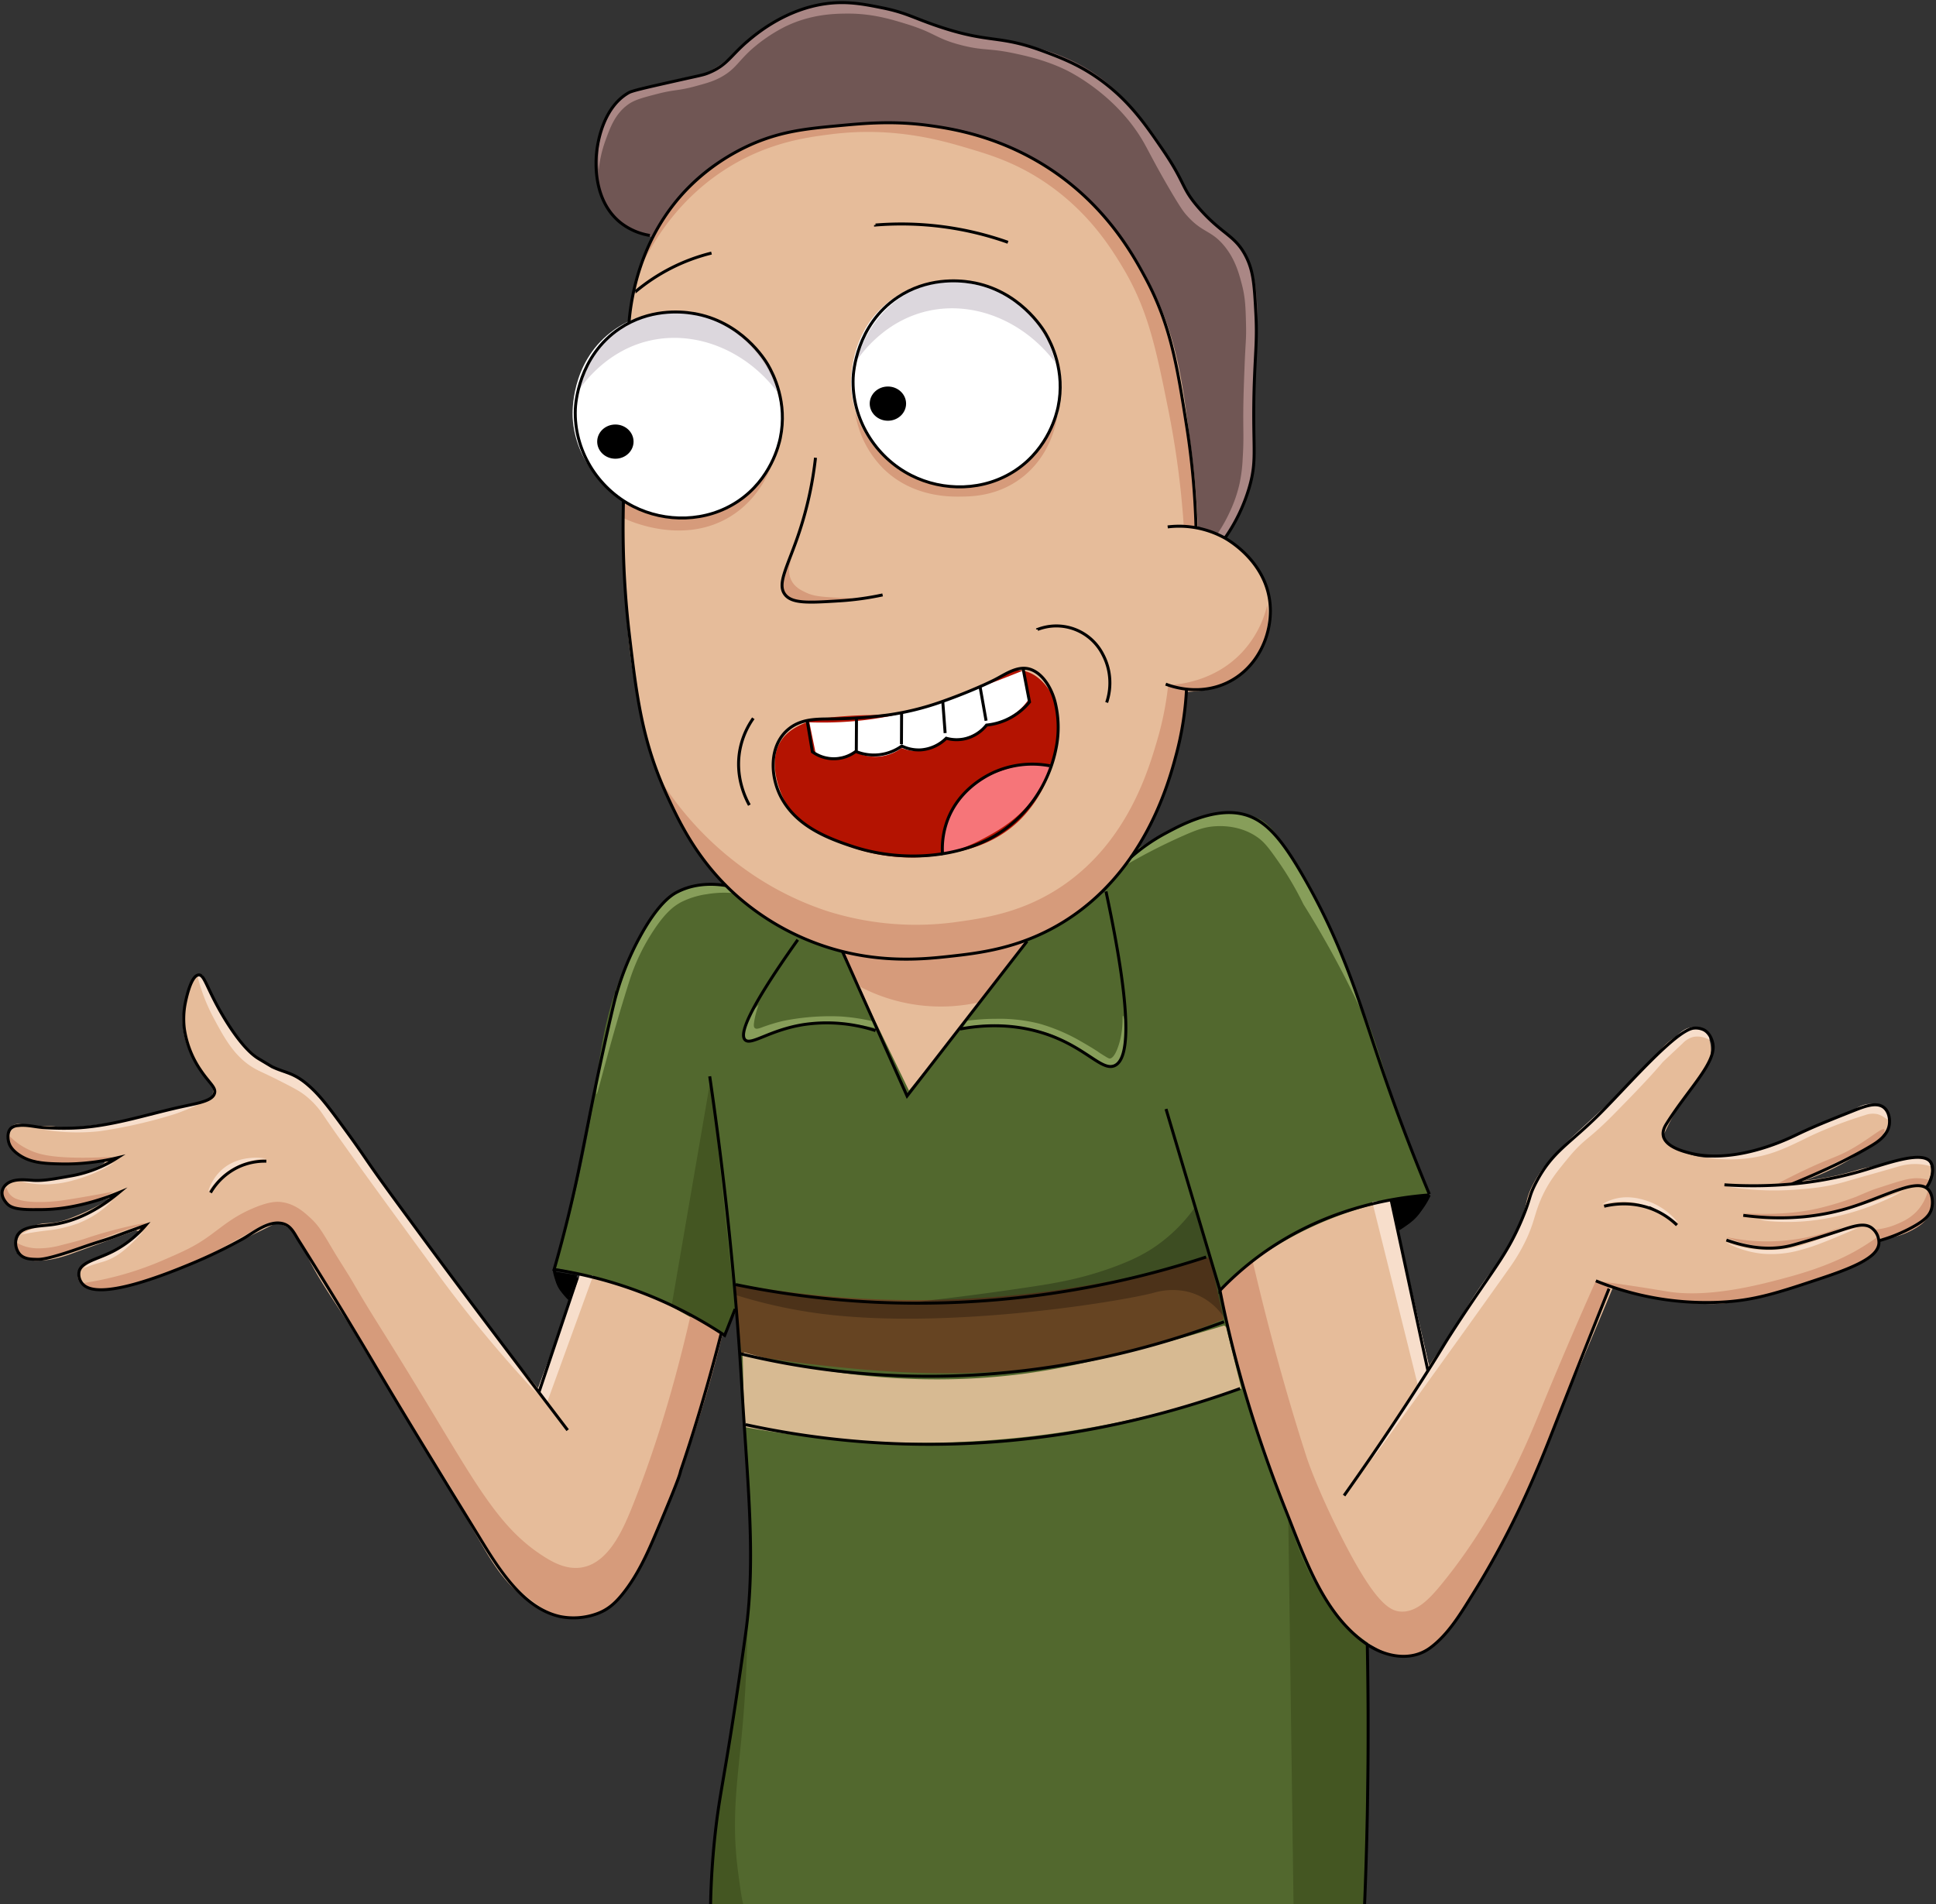 <svg width="976" height="960" fill="none" xmlns="http://www.w3.org/2000/svg"><rect width="100%" height="100%" fill="#333333" stroke="none"/><path d="M329.115 119.57a33.96 33.96 0 01-16.546-7.524c-10.159-8.676-11.429-20.879-11.939-25.782-.41-3.943-1.429-15.343 5.587-26.578a37.182 37.182 0 0113.528-13.069c8.928-4.9 12.617-1.678 27.17-6.19a79.288 79.288 0 0017.524-7.788c8.059-4.889 11.528-9.176 16.181-13.307 1.881-1.67 18.177-15.792 39.415-17.84 11.769-1.136 21.607 1.769 36.822 6.261 8.348 2.465 8.223 3.154 17.331 5.9 15.558 4.693 23.617 5 34.715 7.292 10.941 2.255 26.106 5.381 40.7 14.664 20.255 12.885 31.687 32.718 34.966 38.405 4.945 8.58 6.912 14.59 14.651 24.078 4.39 5.383 10.166 11.307 15.78 17.066 9.229 9.466 10.91 10.438 13.309 14.485 3.316 5.595 4.608 11.337 5.327 21.984 1.128 16.723-.513 25.484-1.3 41.27-1.16 23.35 1.5 22.94-.092 36-1.249 10.256-4.653 25.006-14.716 42.4l-14.621-6.515a340.086 340.086 0 00-2.406-38.871c-2.416-20.214-5.272-44.111-17.2-71.536-5.435-12.5-13.144-29.819-29.693-47.692-6.944-7.5-24.9-26.45-54.8-37.029-17.467-6.18-31.8-6.955-43.579-7.59a190.41 190.41 0 00-54.1 4.953c-15.823 3.758-27.31 6.487-40.01 14.9-18.197 12.077-27.584 28.338-32.004 37.653z" fill="#705654"/><path d="M329.8 118.727a126.745 126.745 0 00-12.589 44.073c-3.121 42.783-3.507 78.971-3.066 106.488.693 43.123 3.426 65.451 8.218 87.121 7.53 34.049 16.8 51.375 19.352 56 7.293 13.224 19.144 34.131 43.593 49.911a117.181 117.181 0 0038.116 15.85l34.406 73.738 60.267-78.15a116.134 116.134 0 0035.455-22.25c13.993-12.845 21.06-25.758 25.68-34.374a164.661 164.661 0 0018.853-68.284 47.01 47.01 0 0012.2-1.855c4.474-1.3 14.123-4.251 21.595-13.524a39.725 39.725 0 008.54-24.073c.26-15.392-8.538-25.693-11.128-28.631a45.906 45.906 0 00-25.422-14.455 435.478 435.478 0 00-3.363-40.393c-4.129-31.687-6.982-53.71-18.419-77.918-5.76-12.192-19.329-40.009-50.225-61.1a144.314 144.314 0 00-70.379-24.422 299.83 299.83 0 00-38.005.84c-7.81.636-12.078.984-17.375 1.904-9.178 1.595-32.143 5.876-52.89 23.69a98.894 98.894 0 00-23.414 29.814z" fill="#E6BC9A"/><path d="M347.374 158.011c-5.859-.909-23.8-2.668-39.59 9.63-20.166 15.7-19.227 40.6-19.107 42.8 1.224 22.27 17.149 38.635 33.17 45.7 4.419 1.95 23.483 9.65 43.717.3 4.27-1.972 19.323-9.659 25.833-27.361 5.524-15.023 1.551-28.165.152-32.558-5.83-18.306-22.309-35.122-44.175-38.511zm140.392-15.625c-5.859-.909-23.8-2.668-39.59 9.629-20.166 15.7-19.227 40.6-19.107 42.8 1.224 22.271 17.149 38.636 33.17 45.7 4.419 1.95 23.483 9.651 43.717.306 4.27-1.972 19.323-9.659 25.833-27.361 5.524-15.024 1.551-28.166.152-32.559-5.83-18.311-22.309-35.124-44.175-38.515z" fill="#fff"/><path d="M445.813 360.163c-6.829.616-8.4.15-19.489.917-13.151.91-16.3 1.937-17.731 2.446-3.844 1.371-10.525 3.752-14.521 9.477-7.855 11.252-.007 27.778.84 29.5 7.357 14.97 22.7 20.486 34.164 24.609a90.599 90.599 0 0046.239 3.822c10.194-1.812 25.424-4.519 38.672-17.349a62.529 62.529 0 0016.891-30.037c2.154-8.283 6.3-24.214-2.369-36.227-1.334-1.849-5.6-7.764-12.611-9.095-5.961-1.131-9.158 1.953-21.629 7.8a164.3 164.3 0 01-27.438 10.318 121.41 121.41 0 01-21.018 3.819z" fill="#B41301"/><path d="M475.315 430.936a38.248 38.248 0 012.293-18.534c6.962-17.53 25.425-23.283 29.807-24.648a53.609 53.609 0 0123.272-1.834 67.588 67.588 0 01-10.662 18.113c-8.6 10.423-18.235 15.6-24.992 19.145a98.237 98.237 0 01-19.718 7.758z" fill="#F67579"/><path d="M408.02 364.2l3.267 15.993a23.258 23.258 0 0011.636 1.6 23.016 23.016 0 008.2-2.637c4.17 2.06 8.87 2.8 13.471 2.121a22.594 22.594 0 009.916-4.128 20.53 20.53 0 0022.183-4.471 26.326 26.326 0 0014.5-2.522 25.384 25.384 0 006.477-4.643 30.25 30.25 0 0021.323-13.527l-2.808-14.044a845.918 845.918 0 01-17.713 6.936c-11.268 4.267-26.67 10.1-38.175 13.356-11.684 3.307-29.14 6.731-52.277 5.966z" fill="#fff"/><path d="M292.823 641.61L272.056 701a2049.373 2049.373 0 01-30.233-38.5c-23.946-31.269-48.489-65.214-57.419-78.235-5.24-7.641-7.629-10.912-12.407-17.455-.395-.541-3-4.1-6.58-8.761-3.217-4.185-4.825-6.277-5.973-7.518a38.857 38.857 0 00-13.073-9.107c-10.936-3.68-17.558-8.984-21.537-13.073-7.3-7.5-18.085-23.63-19.675-29.952a9.43 9.43 0 00-3.266-5.476 7.434 7.434 0 00-2.456-1.169 39.056 39.056 0 00-6.855 16.038c-3.608 20.678 11.786 36.671 13.834 38.732a7.004 7.004 0 01.763 5.291c-1.407 4.183-8.31 5.235-11.693 5.789-19.779 3.24-11.594 4.588-34.067 7.74-17.624 2.471-26.421 3.8-32.942 2.75-5.495-.888-11.208.019-16.664-1.083-1.331-.269-3.481-.758-5.232.4-2.413 1.589-3.079 5.641-2.169 8.541 1.211 3.861 5.311 5.979 9.735 7.509 18.671 6.458 38.179.742 38.622 2.442.134.515-1.49 1.664-8.54 4.356a75.776 75.776 0 01-25.611 4.437c-6.617-.052-12.78-1.055-15.655 2.669a7.734 7.734 0 00-.59 8.043c1.916 3.474 6.87 4.256 12.24 4.472 14.474.583 30.68-3.017 41.8-6.093a110.097 110.097 0 01-17.155 8.908c-4.839 1.985-7.541 3.071-11.563 3.674-3.985.6-4.983.078-8.5 1.026-3.013.813-7.374 2-9.63 5.847-.515.88-2.15 4-.933 7.035a7.917 7.917 0 004.046 3.927c7.241 3.619 19.887-.814 22.911-1.905a7270.473 7270.473 0 0032.847-11.917l1.775.453a83.384 83.384 0 01-21.884 13.84c-3.323 1.4-8.453 3.254-9.2 7.116a7.319 7.319 0 002.306 6.214c3.115 3.046 8.081 2.621 10.994 2.269 25.088-3.032 55.728-18.2 55.728-18.2a36792.92 36792.92 0 0131.068-15.363c1.058.151 2.096.42 3.095.8 6.8 2.6 9.826 9.812 10.691 11.777 7.04 15.988 18.065 29.907 26.912 44.971 5.206 8.864 8.659 14.325 10.224 16.777 5.5 8.615 5.4 7.855 11.94 17.909 8.186 12.6 13.189 21.192 16.012 26.3 2.071 3.751 11.844 21.554 25.336 44.481 5.49 9.33 13.007 21.788 27.111 30.293 8.617 5.2 14.629 5.864 18.632 5.73 8.33-.279 14.343-4.243 17.425-6.331 9.469-6.416 14.186-15.2 16.5-19.945 7.922-16.255 23.514-58.786 41.05-116.365a222.345 222.345 0 00-71.327-31.488l-.001-.01zm322.801 8.396a144.282 144.282 0 0122.98-20.433 148.807 148.807 0 0162.059-25.375l19.719 84.377c3.407-5.05 8.605-12.739 15.01-22.144 7.779-11.421 10.349-15.111 14.851-21.994 13.732-21 15.77-26.35 16.643-28.8 3.061-8.6 2.006-10.3 5.314-17.244a59.62 59.62 0 0115.045-19.183c11.341-10.261 27.12-26.007 47.823-47.122a30.883 30.883 0 0113.092-11.13c3.212-1.387 7.081-3.058 10.251-1.286 4.323 2.415 4.15 9.445 4.127 10.394-.172 7.016-4.639 12.05-7.113 15.031a121.605 121.605 0 00-17.344 28.533 37.944 37.944 0 0014.827 8.713c6.122 1.861 12.7 2.042 24.886-.769 13.664-3.153 21.92-7.2 33.322-11.953 7.847-3.274 19.5-7.853 34.267-12.587 2.613 1.323 6.65 3.89 7.179 7.743.383 2.794-.984 6.672-11.662 14.376a120.327 120.327 0 01-31.629 16.164 139.046 139.046 0 0026.332-5.178c8.051-2.429 16.606-3.06 24.541-5.843 2.213-.776 6.993-2.538 10.316-.282a7.418 7.418 0 012.746 3.985c1.463 4.722-1.986 8.818-2.293 9.171 3.349 4.653 3.389 8.285 3.242 9.925-.772 8.589-11.566 16.755-27.051 17.786a12.128 12.128 0 01-1.156 5.528c-2.571 5.287-8.772 7.106-11.213 7.833-33.253 9.9-34.8 15.5-58.581 17.568a161.362 161.362 0 01-62.836-7.127c-14.53 35.052-27.22 64.215-37.144 86.516-31.113 69.921-18.455 35.137-27.514 56.4a153.811 153.811 0 01-14.3 24.8c-8.355 11.989-12.386 14.36-14.96 15.509-10.719 4.785-22.212 0-25.769-1.479-15.191-6.323-23.422-19.764-30.73-33.932-16.06-31.139-23.726-58.162-29.19-77.959a3176.977 3176.977 0 01-18.087-68.532z" fill="#E6BC9A"/><path d="M366.519 446.221a35.055 35.055 0 00-13.786.026c-12.91 2.7-22.792 12.954-31.93 29.508-15.041 27.248-17.832 53.167-20.476 71.636a598.897 598.897 0 01-20.82 91.927 222.352 222.352 0 0184.643 33.78l7.157-11.768c.836 12.009 1.944 28.046 3.229 46.979 3.3 48.579 3.646 55.576 3.707 64.889.176 26.708-2.187 46.369-4.585 66.317-4.957 41.239-9.742 50.255-13.162 85.5a482.44 482.44 0 00-2.2 54.625 300.336 300.336 0 00197.844 39.8c61.22-9.12 106.7-37.017 131.629-55.295l2.043-136.158a59.306 59.306 0 01-10.205-7.743 60.945 60.945 0 01-11.347-14.727 338.779 338.779 0 01-22.47-48.837c-10.6-30.281-17.245-53.327-18.441-57.5a1260.166 1260.166 0 01-12.971-48.89 180.278 180.278 0 0136-26.139 182.66 182.66 0 0170.17-21.664c-7.734-17.4-12.915-31.888-16.209-41.869-6.578-19.934-10.007-35.158-20.844-60.627-.458-1.077-1.83-4.169-4.573-10.352-16.921-38.147-21.562-46.863-26.48-54.877-7.741-12.613-11.7-19.006-17.884-22.011-11.447-5.557-26.641-3.174-36.23 1.5-2.311 1.128-3.418 1.96-20.177 11.082-2.524 1.374-4.6 2.5-5.959 3.234L556.6 449.89l-38.5 23.866a2225.187 2225.187 0 01-33.034 42.856 2137.58 2137.58 0 01-26.826 33.246l-34.813-71.69a107.132 107.132 0 01-56.9-31.947h-.008z" fill="#52682E"/><path d="M369.844 647.075c15.12 2.8 31.15 5.064 48.035 6.534 75.838 6.6 141.711-5.09 192.026-19.833l6.993 31.412a346.326 346.326 0 01-38.176 13.413c-69.324 19.858-130.013 13.656-168.18 9.4a564.414 564.414 0 01-36.739-5.321l-3.959-35.605z" fill="#642"/><path d="M375.232 681.849l-.858.689.919 36.972a488.453 488.453 0 0061.846 7.279c76.838 4.1 141.806-10.718 188.7-26.6l-7.741-31.12-.972-.75a944.516 944.516 0 01-43.946 12.324c-11.539 2.938-26.431 6.73-40.373 9.343-47.927 8.984-90.662 5.175-116.458 1.051a343.62 343.62 0 01-41.117-9.188z" fill="#D7BA92"/><path d="M286.83 654.6a14.371 14.371 0 01-6.148-7.055 13.992 13.992 0 01-.888-6.449l11.192 1.834-4.156 11.67zm414.747-49.565l3.451 14.643a22.451 22.451 0 0014.663-17.738l-18.114 3.095z" fill="#000"/><path d="M301.82 85.8a61.627 61.627 0 013.363-14.827c2.381-6.583 4.79-13.247 11.006-17.96 3.5-2.652 7.477-3.68 15.438-5.732 8.57-2.211 10.144-1.417 18.725-3.745 6.156-1.671 9.672-2.624 13.833-5.045 6.617-3.848 7.83-7.311 14.446-13.374a80.164 80.164 0 0116.89-11.541c12.97-6.435 25.062-6.671 31.259-6.726 12.74-.113 22.269 2.816 30.266 5.274 14.618 4.493 14.507 7.266 27.514 10.623 11.5 2.968 13.791 1.369 26.979 4.2 5.639 1.212 15.563 3.345 25.833 8.33 2.581 1.253 25.877 12.917 39.437 36.915 2.4 4.247 5.6 10.847 12.763 23.082 5.643 9.645 7.185 11.583 8.484 13.069 8 9.155 12.4 7.534 19.03 15.515 5.59 6.731 7.5 13.948 8.942 19.412 1.793 6.782 1.944 11.992 2.14 20.712.164 7.263-.265 8.265-.764 21.324-.407 10.656-.72 18.837-.611 29.5.044 4.39.161 9.234-.306 16.2a77.324 77.324 0 01-1.605 12.916 68.56 68.56 0 01-4.815 13.987 77.789 77.789 0 01-6.191 11.082l3.916 2.449a95.918 95.918 0 007.141-12.888 92.764 92.764 0 006.243-18.353c1.995-9.184.842-12.461.878-29.829.005-2.71.312-10.982.924-27.525.224-6.062.645-17.045.158-31.019-.2-5.8-.539-11.5-3.146-18.185a38.646 38.646 0 00-6.72-11.377c-2.812-3.226-5.084-4.636-7.751-6.693-6.241-4.813-9.976-9.569-14.6-15.461-6.286-8.006-5.017-9.519-12.491-21.884a142.755 142.755 0 00-17.2-23.437 104.794 104.794 0 00-18.72-16.764 103.372 103.372 0 00-31.543-14.38c-6.4-1.818-3.617-.438-27.362-5.388-15.067-3.14-18.9-4.261-22.937-5.723-5.44-1.971-7.875-3.339-14.84-5.539a121.974 121.974 0 00-14.757-3.791c-6.023-1.1-15.913-2.914-27.808-.84A65.989 65.989 0 00387.4 12.92c-5 3.518-6.882 6.012-21.53 17.615a39.34 39.34 0 01-9.248 5.808c-4.03 1.756-5.7 1.595-13.91 3.44-5.673 1.274-3.86 1.122-14.992 3.944-9.343 2.368-10.867 2.537-13.363 4.234-.9.61-4.253 3-7.569 9.334-5.64 10.778-5.536 22.185-4.968 28.505z" fill="#AA8785"/><path d="M596.756 264.972a451.11 451.11 0 00-7.795-58.467c-6.465-32.213-10.482-51.322-23.846-73.142-5.657-9.236-17.038-27.383-39.055-41.959-14.747-9.764-27.734-13.6-39.131-16.967-12.844-3.795-36.766-10.6-67.486-6.8-12.453 1.54-31.172 4.05-51.283 16.2-26.21 15.838-39.218 38.645-44.788 50.365a96.081 96.081 0 0127.52-43.251A104.672 104.672 0 01381.67 72.16c14.718-5.883 27.087-7.091 51.823-9.509 6.806-.665 10.293-.8 12.47-.845 11.414-.173 22.81.96 33.966 3.378 10.33 2.18 25.277 5.46 42.348 15.214a135.404 135.404 0 0127.1 20.719 145.322 145.322 0 0127.317 37.53 174.17 174.17 0 0112.993 32.038c4.65 15.1 6.207 26.425 8.675 45.015a618.209 618.209 0 014.573 49.964l-6.179-.692z" fill="#D69B7B"/><path opacity=".75" d="M291.693 196.875c3.184-4.616 14.987-20.518 36.227-25.222 23.132-5.123 48.194 5.087 63.971 25.978a51.492 51.492 0 00-37.986-38.692c-3.8-.971-16.621-4.068-30.781 1.3-23.598 8.954-30.658 33.746-31.431 36.636zm140.04-14.904c3.183-4.616 14.987-20.517 36.227-25.221 23.131-5.123 48.193 5.087 63.97 25.977a51.476 51.476 0 00-13.487-24.751 51.475 51.475 0 00-24.499-13.94c-3.795-.971-16.62-4.069-30.78 1.3-23.598 8.953-30.659 33.745-31.431 36.635z" fill="#D0C9D1"/><path d="M389.073 234.362c-1.945 5.236-7.219 17.106-19.69 25.3-24.572 16.141-53.341 2.411-54.947 1.612l.872-8.551a48.222 48.222 0 0013.109 6.634c17.021 5.528 31.878-.37 35.616-1.987a52.735 52.735 0 0025.04-23.008zm42.064-26.176a50.783 50.783 0 0014.005 27.911c14.525 14.43 33.2 14.323 38.6 14.292 5.894-.034 18.959-.109 31.183-9.4 14.824-11.267 17.636-27.9 18.185-31.728a68.683 68.683 0 01-14.8 22.122c-3.881 3.859-8.184 8.055-15.209 10.891-7.346 2.966-13.656 2.827-19.528 2.637-5.12-.166-15.344-.5-25.832-5.732-17.672-8.819-24.708-25.868-26.604-30.993zm207.655 97.064a52.43 52.43 0 01-12.687 23.693c-14.213 15.081-32.867 16.287-37.182 16.455-1 9.333-2.829 18.558-5.465 27.567-4.532 15.481-15.033 51.353-47.844 73.677-19.859 13.512-39.346 16.246-53.194 18.19a148.376 148.376 0 01-65.232-5.41 152.815 152.815 0 01-37.717-18.436A162.633 162.633 0 01332.71 392.8a153.819 153.819 0 0016.6 32.6 131.792 131.792 0 0026.763 30.284 123.995 123.995 0 0048.03 23.9l9.7 18.037a88 88 0 0060.153 7.653l23.052-31.107a107.8 107.8 0 009.413-4.011 114.956 114.956 0 0031.2-22.59c14.077-14.3 20.765-28.818 25.522-39.366a173.556 173.556 0 0014.827-59.844 38.66 38.66 0 0013.834-1.3 38.094 38.094 0 0020.694-14.423c8.391-11.879 6.721-24.626 6.294-27.383z" fill="#D69B7B"/><path d="M369.306 450.272a52.871 52.871 0 00-12.954.573 41.556 41.556 0 00-12.955 4.013c-3.662 1.951-7.915 5.2-13.872 14.216a102.688 102.688 0 00-11.808 24.227c-10.426 32.569-16.325 58.512-16.967 58.391-.561-.1 1.865-20.276 8.417-44.289a208.215 208.215 0 0115.276-38.253c3.4-6.558 5.986-10.666 10.481-14.43 9.281-7.772 20.491-8.894 23.759-9.11 2.446-.16 4.9-.109 7.337.153l3.286 4.509zm13.184 56.29a43.804 43.804 0 00-2.178 7.91c-.409 2.335-.387 3.382.229 3.9.845.707 2.391.068 4.127-.573a85.814 85.814 0 018.484-2.637c1.547-.417 2.625-.613 4.509-.956a119.891 119.891 0 0125.909-1.719 98.944 98.944 0 0116.279 2.407l2.228 3.693a96.578 96.578 0 00-11.915-2.226 80.27 80.27 0 00-26.55.492c-3.725.75-7.828 2.07-16.034 4.711-4.5 1.449-8.2 2.744-10.763 3.662a5.098 5.098 0 01-1.7-1.718c-2.163-3.708.913-10.457 7.375-16.946zm105.07 8.115c4.71-.658 9.46-.989 14.215-.993a82.009 82.009 0 0122.47 2.522 92.698 92.698 0 0119.107 7.948c1.395.782 7.895 4.5 10.624 6.42.709.5 1.263.843 2.369 1.529 1.718 1.066 2.586 1.6 3.057 1.6 2 .027 3.607-4.08 4.127-5.5 3.16-8.639 2.076-16 2.6-16.05.461-.042 1.709 5.646 1.452 12.382-.282 7.382-2.125 9.559-3.073 10.459a7.892 7.892 0 01-4.188 2.151c-3.643.539-6.761-2.117-8.407-3.439 0 0-2.464-1.98-16.585-9.706-6.506-3.56-12.031-4.561-19.336-5.885a88.898 88.898 0 00-30.495-.153l2.063-3.285z" fill="#879E5A"/><path d="M358.243 544.1l-19.732 114.667 25.639 14.329 6.461-13.085L358.243 544.1z" fill="#445622"/><path opacity=".26" d="M463.466 656.241a1549.89 1549.89 0 0055.448-7.3c12.924-1.94 26.592-4.162 43.106-10.317 10.037-3.741 16.068-7.05 21.323-10.777a80.626 80.626 0 0019.186-19.281l9.085 30.539 6.845 27.445a31.352 31.352 0 00-10.735-11.456 30.65 30.65 0 00-9.859-4.012 33.746 33.746 0 00-16.05.687c-15.42 4.167-103.109 18.905-167.837 10.624a252.504 252.504 0 01-42.8-9.363l-.295-5.353a400.148 400.148 0 0092.583 8.564z" fill="#000"/><path d="M376.835 816.014c-.085 22.316-1.281 40.465-2.37 53-2.485 28.6-6.084 47.194-2.293 75.473 1.519 11.332 2.279 17 4.586 21.553 4.631 9.143 14.6 19.388 75.2 36.69 20.119 5.74 30.178 8.61 40.259 10.33a271.23 271.23 0 0081.4.92 280.325 280.325 0 0030.263-5.84 285.91 285.91 0 01-22.907 6.59 296.647 296.647 0 01-105.471 5.88s-30.757-3.58-70.558-17.18c-14.355-4.896-26.6-10.321-39.091-19.396-3.3-2.4-5.9-4.527-7.6-5.97a505.778 505.778 0 015.1-75.844c1.025-7.018 1.9-11.86 5.263-33.055a6492.295 6492.295 0 008.219-53.151z" fill="#445622"/><path d="M567.1 436.434a290.65 290.65 0 0129.578-15.133c6.715-2.956 10.668-4.377 15.935-4.7 2.708-.166 12.337-.624 21.094 5.388 3.492 2.4 5.793 5.346 10.089 11.464a159.52 159.52 0 0113.3 22.47 489.308 489.308 0 0131.399 58.55c-.893-2.6-14.471-41.918-26.814-65.54-4.1-7.841-7.377-12.471-13.936-21.73-3.789-5.349-6.3-8.478-10.346-11.345a35.846 35.846 0 00-15.125-6.037c-9.565-1.4-16.961 1.756-28.145 6.709a118.87 118.87 0 00-21.3 12.226l-5.729 7.678z" fill="#879E5A"/><path d="M348.136 663.2c-10.258 45.047-21.466 76.668-29.272 96.147-4.75 11.852-11.9 28.349-25.145 30.877-7.684 1.467-14.6-2.308-19.184-5.2-24.011-15.12-35.068-37.9-67.486-90.95-14.628-23.938-20.328-32.311-28.584-46.621-3.258-5.647-6.908-11.059-10.241-16.661-5.614-9.435-7.39-12.7-11.694-16.661-3.173-2.924-7.736-7.127-14.521-8.025-2.4-.318-6.3-.385-14.522 3.133-10.249 4.389-15 8.944-22.622 14.369-7.146 5.085-12.76 7.512-23.311 12.075a160.152 160.152 0 01-40.232 11.331 20.533 20.533 0 008.265 3.253c4.256.64 7.477-.356 11.18-1.438 14.212-4.154 10.718-2.327 19.26-5.2a147.4 147.4 0 0018.647-7.337c6.4-3.1 13.08-7.056 31.794-17.426 2.872-1.592 6.4-3.483 10.394-2.6 5.116 1.132 7.973 6.144 9.678 9.091 6.124 10.588 13.475 20.451 19.342 31.185 4.273 7.818 7.646 13.492 14.392 24.841 3.894 6.551 6.945 11.5 16.366 26.5 26.788 42.659 24.249 37.913 29.338 46.567 5.494 9.343 10.358 18.113 19.107 31.182 5.194 7.759 10.224 14.745 18.8 21.247 5.156 3.909 10.624 7.946 18.785 8.784a31.678 31.678 0 0018.236-3.841c4.2-2.287 8.657-5.945 16-18.189 5.77-9.625 9.559-18.284 17.314-38.627 4.388-11.511 6.582-17.267 8.849-23.791 5.051-14.543 11.229-34.115 17.084-58.119l-16.017-9.896zM7.881 626.214a20.735 20.735 0 004.964 2.284c2.109.629 4.3.938 6.5.917a42.647 42.647 0 0011.464-1.6c6.256-1.58 9.385-2.371 12.763-3.516 14.322-4.852 30.353-8.053 30.5-7.566.117.4-10.687 2.608-26.29 9.248-5.372 2.285-10.118 3.943-19.61 7.258-6.156 2.149-9.639 3.243-13.275 1.781-4.658-1.873-6.779-6.82-7.623-9.268M3.445 598.92a6.95 6.95 0 00.917 2.446 8.347 8.347 0 004.662 3.363c6.917 2.419 19.879.85 20.559.764 1.185-.149 4.794-.616 14.445-2.293a907.06 907.06 0 0013.069-2.369 57.416 57.416 0 01-15.847 6.48c-.969.232-5.554.772-14.724 1.851-4.72.585-9.48.774-14.231.566-3.3-.151-5.809-.471-8.076-2.219-.542-.418-3.9-3.011-3.185-5.844a4.702 4.702 0 012.411-2.745zm1.375-26.138a32.988 32.988 0 004.74 4.051 35.437 35.437 0 008.024 4.127c3.2 1.164 10.707 3.372 32.635 2.6 2.82-.1 5.118-.221 6.572-.306a82.533 82.533 0 01-18.722 3.5c-8.79.6-14.283-.457-21.326-1.815-3.821-.737-6.672-1.523-8.9-4.005a12.914 12.914 0 01-3.023-8.152z" fill="#D69B7B"/><path d="M21.329 569.457a105.288 105.288 0 0028.66.917 242.638 242.638 0 0038.635-8.827 128.608 128.608 0 0016.93-7.415 447.308 447.308 0 01-33.324 8.791c-10.791 2.4-20.044 4.43-32.673 5.617a209.12 209.12 0 01-18.228.917zm78.108-77.711a94.404 94.404 0 008.447 21.88c5.433 10.092 10.569 19.631 20.865 25.336 2.768 1.535 4.695 2.118 14.444 7.108 6.13 3.137 8.42 4.468 10.891 6.42a42.104 42.104 0 019.057 9.974c9.358 13.886 29.054 40.829 55.487 77.04 3.553 4.867 8.269 11.315 14.9 19.775 14.8 18.869 27.97 33.515 37.144 43.278A58965.549 58965.549 0 01217.1 629.38a58452.853 58452.853 0 01-55.16-75.585l-11.987-10.706a53.598 53.598 0 01-15.591-6.649 57.496 57.496 0 01-12.152-10.547c-10.793-12.011-17.072-26.478-20.062-34.393l-2.71.246zM104.9 601a24.05 24.05 0 016.535-10.853c8.944-8.4 21.253-6.253 22.775-5.961a36.49 36.49 0 00-13.528 3.172A37.268 37.268 0 00104.9 601zm170.973 105.894l23.157-63.741-6.511-.673-21.67 58.437 5.024 5.977z" fill="#F7DECB"/><path d="M631.471 635.766c10.357 44.341 20.354 77.69 27.307 99.177 0 0 5.3 16.386 18.916 42.762 15.77 30.553 22.987 34.506 28.431 34.851 8.264.524 15.062-7.1 20.177-13.3 28.609-34.679 43.888-72.551 50.787-89.383a2269.952 2269.952 0 0127.433-64.078c1.362.175 3.471.448 6.042.795 16.181 2.187 27.561 4.185 30.036 4.586 21.633 3.507 48.5-3.859 62.022-7.566 20.108-5.513 31.172-11.709 37.029-15.362a119.477 119.477 0 007.083-4.778 10.85 10.85 0 01-.225 5.977c-1.889 5.372-8.23 7.462-14.211 9.525-23.866 8.232-9.551 4.846-24.522 8.979-22.743 6.277-34.115 9.416-43.788 9.53-8.8.1-15.655-1.023-24.763-2.522a208.617 208.617 0 01-27.744-6.534c-2.975 7.563-7.751 19.721-13.619 34.724-18.8 48.063-20.4 52.724-26.085 65a539.416 539.416 0 01-25.743 48.917 532.778 532.778 0 01-15.133 23.976 28.72 28.72 0 01-8.854 9.367 26.8 26.8 0 01-15.361 4.695c-2.2-.057-7.036-.49-15.515-5.794a73.812 73.812 0 01-20.09-18.8c-5.136-6.929-9.3-14.289-17.082-33.531-3.564-8.808-7.093-18.144-14.022-38.325-7.549-21.984-11.324-32.976-14.593-44.485a518.715 518.715 0 01-10.347-43.553l16.434-14.85z" fill="#D69B7B"/><path d="M691.8 605.938l23.108 92.954 5.475-10.317-19.1-83.724-9.483 1.087z" fill="#F7DECB"/><path d="M691.222 736.434c35.594-49.2 61.573-85.546 69.473-96.758a93.113 93.113 0 008.483-14.216c4.35-9.1 4.284-12.955 7.567-20.636 3.689-8.632 8.185-14.094 13.757-20.865 8.524-10.356 9.741-8.556 23.387-22.469 7.322-7.466 17.653-18 24.3-25.91.228-.271 3.477-3.314 9.974-9.4a11.753 11.753 0 014.93-3.21c3.562-1.024 6.935.383 8.691 1.3a6.194 6.194 0 00-.933-3.562c-2.014-3.081-6.464-2.91-7.415-2.843-4.448.316-7.5 3.718-9.4 5.79-5.171 5.652-11.164 10.541-16.108 16.393-2.244 2.658-12.75 12.358-33.762 31.756-1.052.972-4.684 4.324-9.171 9.114a78.565 78.565 0 00-7.375 8.5c-3.593 5.145-5.327 9.858-7.758 16.608-1.627 4.517-2.4 7.409-2.981 9.286-3.547 11.537-10.28 19.624-14.158 24.591-12.57 16.1-21.919 34.477-33.089 51.579a1824.036 1824.036 0 00-28.412 44.952zm168.8-152.795c14.54 2.126 25.167.172 32.091-1.934 6.512-1.981 12.507-4.936 20.789-9.019a212.958 212.958 0 0127.208-10.394 11.253 11.253 0 016.343-.535c3.18.791 4.744 3.063 5.5 2.522.721-.513.181-3.181-1.341-5-2.478-2.954-6.824-2.767-7.83-2.724a14.486 14.486 0 00-6.8 2.14c-5.849 3.465-12.609 5.135-18.649 8.254a250.718 250.718 0 01-23.463 10.624 95.893 95.893 0 01-33.848 6.066zm10.385 14.574a144.849 144.849 0 0034.775 1.605c7.447-.565 15.263-1.158 25.222-4.05 8.8-2.557 17.65-4.974 26.444-7.567a29.156 29.156 0 0110.2-1.261c2.084.123 4.149.477 6.155 1.056a5.591 5.591 0 00-1.926-3.667 6.065 6.065 0 00-4.574-.8c-7.975 1.046-11.962 1.569-13.527 2.15-6.737 2.5-13.974 3.454-20.75 5.847-8.249 2.914-24.901 6.042-62.019 6.687z" fill="#F7DECB"/><path d="M877.859 611.588c-.668-.137 19.495 2.116 38.635-2.293a155.001 155.001 0 0019.145-5.846c.346-.15 3.8-1.651 8.481-3.553 3.606-1.2 6.663-2.185 9.009-2.938 2.488-.8 3.764-1.2 5.551-1.648a29.382 29.382 0 016.993-1.261 22.72 22.72 0 016.71.883l-.819 3.2a31.43 31.43 0 00-5.776-.526c-6.874.014-11.67 2.316-18 5.044-5.266 2.27-11.588 5-17.087 6.8a88.612 88.612 0 01-20.95 4c-10.664.943-21.41.315-31.892-1.862zm67.448 8.369a36.043 36.043 0 0010.776-2.675c3.1-1.309 7.837-3.308 11.617-8.178a23.502 23.502 0 004.128-8.407 9.454 9.454 0 012.313 4.307c.8 3.623-1.005 6.684-2.008 8.38-5.145 8.709-22.3 11.207-23.405 11.357l-3.421-4.784zm-75.167 3.707a97.924 97.924 0 0018.381 2.216 100.457 100.457 0 0040.239-7.451 99.842 99.842 0 01-14.634 6.32 64.186 64.186 0 01-14.064 3.5 56.056 56.056 0 01-29.922-4.585z" fill="#D69B7B"/><path d="M870.063 626.377a60.572 60.572 0 0034.661 2.446c4.137-.943 7.955-2.335 15.591-5.121a94.38 94.38 0 0111.35-3.516c1.972-.47 3.619-.79 4.738-.993-1.6.706-3.868 1.7-6.611 2.866-3.654 1.551-7.2 3.055-10.967 4.471a101.523 101.523 0 01-11.694 3.86 53.233 53.233 0 01-18.686 1.719 48.252 48.252 0 01-18.382-5.732zm17.178-11.158a109.248 109.248 0 0021.61.63 117.233 117.233 0 0019.489-3.153 129.078 129.078 0 0031.125-12.152 264.01 264.01 0 01-48.952 13.7M10.476 595.653a49.708 49.708 0 0010.2 1.49 53.307 53.307 0 0017.025-2.235 73.139 73.139 0 0019.947-8.77 113.372 113.372 0 01-47.175 9.515h.003zm.115 26.826c1.865-.375 4.727-.915 8.254-1.433 3.967-.582 5.69-.681 8.082-1.032a68.615 68.615 0 0012.44-3.209 48.85 48.85 0 0017.424-11.579 76.004 76.004 0 01-9.8 5.789 60.97 60.97 0 01-14.788 5.5c-6.863 1.489-9.566.6-15.764 3.038a37.214 37.214 0 00-5.848 2.926zm31.545 16.986a63.556 63.556 0 015.446-2.006c3.359-1.063 5.378-1.388 8.541-2.923 0 0 1.034-.5 2.219-1.191 5.684-3.3 12.649-11.108 13.888-12.509a141.944 141.944 0 01-8.484 6.133c-6.128 4.092-9.192 6.138-11.578 6.879a21.667 21.667 0 00-7.4 3.267 18.35 18.35 0 00-2.632 2.35zm765.505-32.195a23.407 23.407 0 014.738-2.293c7.751-2.717 14.76-.507 17.579.382a33.745 33.745 0 0115.973 11.082 143.28 143.28 0 00-6.42-3.592 104.47 104.47 0 00-11.77-5.5c-3.341-1.165-10.016-2.72-20.1-.079z" fill="#F7DECB"/><path d="M896.527 596.608a320.76 320.76 0 0111.311-5.732c15.728-7.584 18.222-7.2 26.979-12.381 8.6-5.086 14.115-10.138 15.133-9.1.705.723-1.35 3.756-1.6 4.127-3.61 5.263-9.507 7.116-10.946 7.586-6.739 2.2-16.732 7.054-31.218 15.279l-9.659.221z" fill="#D69B7B"/><path d="M649.434 763.3l3.058 224.393 35.309-23.081 2.14-135.431a105.939 105.939 0 01-11.617-10.394c-18.376-19.072-25.709-41.114-28.89-55.487z" fill="#445622"/><path d="M398.827 282.45c-.518 1.355-1.98 5.7 0 9.936 1.711 3.662 4.993 5.207 7.566 6.42 3.755 1.77 7.28 2.032 14.177 2.484 6.617.433 8.678.011 8.713.306.1.884-18.774 1.878-27.629 1.031-1.327-.127-3.859-.432-5.456-2.335-.731-.871-1.35-2.175-1.422-4.772-.154-5.543 2.367-10.395 4.051-13.07z" fill="#D69B7B"/><path d="M402.189 473.827c-26.38 37.14-29.261 47.9-26.524 50.5 3.015 2.865 12.02-4.784 28.764-7.621a79.256 79.256 0 0136.968 2.937m42.635-.814c9.742-1.8 24.691-3.176 41.107 1.813 21.706 6.595 29.974 19.451 36.631 16.717 6.518-2.676 10.381-19.841-4.2-87.893m-132.862 30.27l32.578 72.865 60.5-78.029M370.611 660.013l-5.279 13.29c-.558-.372-1.117-.745-1.7-1.118a212.819 212.819 0 00-84.273-32.127c5.465-19.066 9.067-34.633 11.24-44.714 5.01-23.248 10.04-52.415 19.024-89.863a140.555 140.555 0 0112.773-32.77c9.4-17.409 16.395-21.612 19-22.957 9.191-4.72 18.714-4.2 24.572-3.25" stroke="#000" stroke-width="1.5" stroke-miterlimit="10"/><path d="M689.3 829.161c.207 10.93.338 21.971.393 33.121.145 35.274-.51 69.527-1.966 102.759a293.429 293.429 0 01-70.321 38.359c-75.248 28.5-141.553 17.95-166.187 12.79a299.051 299.051 0 01-81.065-29.806 293.496 293.496 0 01-11.862-6.748c-.54-19.49.339-38.994 2.629-58.356 1.636-13.808 3.1-19.853 7.349-46.246 0 0 3.954-24.593 7.721-52.084 5.114-37.344.891-74.709-1.966-122.922a1812.639 1812.639 0 00-3.894-52.518 1855.715 1855.715 0 00-12.338-104.83" stroke="#000" stroke-width="1.5" stroke-miterlimit="10"/><path d="M370.884 647.678a456.516 456.516 0 0070.668 8.916 466.325 466.325 0 00166.5-22.8M372.9 682.463a405.129 405.129 0 0064.717 10.27c75.464 5.763 138.142-10.846 179.468-26.3M375.911 718.3a436.579 436.579 0 0058.511 8.6c78.737 6.163 145.008-10.235 190.777-26.8M291.1 644.109l-19.42 57.906m91.825-29.348c-7.7 30.1-15.016 53.193-20.322 68.784-.568 1.668.954-.115-12.9 32.583-4.306 10.164-9.026 20.308-15.9 29.023-3.934 5.009-7.825 8.694-13.932 10.764a34.664 34.664 0 01-17.969 1.263c-19.852-4.285-32.624-26.6-42.333-42.458-16.913-27.615-33.95-55.147-50.407-83.01a2555.6 2555.6 0 00-31.217-51.484c-2.65-4.264-5.3-8.528-7.99-12.772-2.2-3.5-3.809-7.452-8.177-8.467-7.142-1.656-14.574 4.761-20.37 7.97a254.979 254.979 0 01-25.359 12.234c-11.57 4.782-47.715 19.77-55.312 9.916a7.377 7.377 0 01-1.49-5.734c1.062-5.043 8.858-6.141 17.163-10.388a55.003 55.003 0 0016.517-13.149 1046.873 1046.873 0 00-13.518 4.927c-1.032.385-2.819 1.065-5.288 1.894-3.49 1.171-5.518 1.659-14.378 4.751-16.1 5.62-19.73 5.685-21.633 5.651-3.31-.059-6.508-.164-8.7-2.545a8.839 8.839 0 01-1.377-9.254c2.505-5 10.91-4.85 17.274-5.65 8.362-1.051 20.164-4.621 34.106-16.231a120.822 120.822 0 01-25.316 7.365 86.488 86.488 0 01-15.734 1.226c-10.4.188-13.59-.954-15.525-3.136-.558-.629-2.9-3.264-2.293-6.267a5.987 5.987 0 011.837-3.121c3.491-3.33 9.65-2.483 13.6-2.229 5.1.327 10.074-.572 20.024-2.37a63.561 63.561 0 0022.6-9 116.484 116.484 0 01-15.49 2.582c-4.063.413-8.146.592-12.229.535-8.754-.17-15.986-.4-22.225-4.836-3.183-2.264-4.34-4.366-4.83-6.093-.093-.325-1.3-4.794 1.141-7.1a5.869 5.869 0 013.544-1.319c4.3-.558 8.636.724 12.913 1 4.505.293 9.042.406 13.556.3 19.941-.471 38.264-7.03 57.548-11.132 7.867-1.674 14.177-2.881 15.071-6.563.7-2.9-2.547-4.885-6.894-11.3a49.711 49.711 0 01-8.342-20.991 41.448 41.448 0 01.2-11.679c.15-.882 2.678-15.36 7.032-15.592 2.438-.129 3.46 4.317 8.56 14.063 1.564 2.991 11.722 22.141 21.578 28.133.674.41 6.8 4.073 6.8 4.073 6.989 3.348 11.052 2.72 19.264 10.19 5.817 5.3 10.516 11.758 19.666 24.324 4.016 5.548 6.832 9.688 8.115 11.551 6.314 9.295 13.352 18.858 27.449 38.028 20.949 28.485 39.309 52.717 60.074 80.091 6.174 8.139 11.234 14.789 14.491 19.066M587.83 559.157l27.207 91.455a153.32 153.32 0 0120.651-18.029c31.518-22.876 64.864-28.584 84.855-30.1a38.717 38.717 0 01-15.515 17.2M570.13 432.242a92.401 92.401 0 0117.372-12.069c7.52-4.03 23.882-12.911 38.352-9.834 11.74 2.5 19.858 11.948 31.141 31.468 20.75 35.9 28.812 65.379 40.318 98.994 4.936 14.42 12.582 35.667 23.274 61.3m-441.225 37.961a25.75 25.75 0 007.623 14.792" stroke="#000" stroke-width="1.5" stroke-miterlimit="10"/><path d="M615.037 650.612c7.51 38.472 19.212 75.831 33.7 112.223 9.272 23.3 18.62 51.311 40.351 66.181 9.428 6.451 22.32 8.915 31.987 1.776 9.207-6.8 15.557-17.628 21.5-27.162 21.906-35.149 33.93-66.079 41.548-85.554a9719.15 9719.15 0 0127.043-68.345m-6.644-3.931a147.833 147.833 0 0061.708 10.818c18.075-.758 29.878-4.716 53.484-12.633 19.409-6.509 27.082-11.312 27.515-17.12a9.28 9.28 0 00-3.8-7.862c-3.869-2.679-9.15-.742-16.679 1.748-11.789 3.9-21.262 6.561-23.312 7.1-7.264 1.919-18.083 2.759-33.107-2.623" stroke="#000" stroke-width="1.5" stroke-miterlimit="10"/><path d="M903.329 596.979h.021c8.094-3.312 25.441-10.62 39.6-19.024 3.375-2.008 8.55-5.258 9.481-10.7.5-2.939-.186-6.893-2.773-8.9-3.665-2.836-9.626-.559-14.967 1.553-13.7 5.444-20.536 8.156-29.644 12.544-6.748 3.25-31.693 14.491-53.408 8.86-3.043-.786-11.924-3.105-13.1-8.528-.58-2.629.89-5.031 1.635-6.231 11.158-17.8 25.462-31.073 23.268-40.636-.186-.808-1.076-4.7-4.264-6.563a9.43 9.43 0 00-5.238-.973c-9 .808-33.225 28.94-47.2 42.934-15.9 15.9-24.158 19.086-32.459 35.068-3.788 7.307-2.318 7.121-6.872 18.03-8.032 19.148-15.195 26-34.426 55.727-6.169 9.543-5.01 8.177-13.1 20.97-9.667 15.257-23.744 36.806-42.292 62.952" stroke="#000" stroke-width="1.5" stroke-miterlimit="10"/><path d="M971 598.863c.477-.566.9-1.176 1.263-1.822 1.842-3.209 3-8.363.994-11.158-4.327-5.962-22.088.828-35.068 4.6a182.036 182.036 0 01-34.86 6.5 217.444 217.444 0 01-33.991.393" stroke="#000" stroke-width="1.5" stroke-miterlimit="10"/><path d="M947.194 625.588a79.006 79.006 0 0017.161-6.977c5.859-3.27 8.425-5.734 9.378-9.046.89-3.1.559-7.556-1.739-9.916a5.03 5.03 0 00-.994-.786c-6.541-4.182-21.984 5.092-39.373 10.309-12.234 3.664-29.706 6.645-52.787 3.6m-70.14-4.589c4.1-.98 14.873-2.945 26.223 2.295a38.05 38.05 0 0110.49 7.211m-144.13-12.838l18.586 86.264m-613.731-89.802a32.196 32.196 0 0114.216-12.992 31.661 31.661 0 0113.916-2.851M314.325 252.5a463.27 463.27 0 003 67.9c3.685 31.238 6.542 53.677 18.9 80.609 5.672 12.317 13.745 29.416 29.747 45.5a117.856 117.856 0 009.067 8.239 127.424 127.424 0 0033.846 19.893c29.354 11.655 55.023 9.15 69 7.639 15.5-1.7 35.854-3.912 57.383-16.913 41.775-25.275 53.906-70.631 57.715-84.915a158.118 158.118 0 005.175-32.976" stroke="#000" stroke-width="1.5" stroke-miterlimit="10"/><path d="M587.677 344.944c2.846 1.094 16.607 6.04 30.85-.663 14.893-7.009 22.356-23.013 21.893-37.484-.717-22.407-20.2-33.964-22.889-35.494a47.544 47.544 0 00-28.859-5.639" stroke="#000" stroke-width="1.5" stroke-miterlimit="10"/><path d="M617.531 271.3a87.621 87.621 0 0012.274-25.543c4.421-15.227 1.212-20.32 2.654-56.06.557-13.831 1.3-19.46.663-31.513-.729-13.894-1.165-20.988-4.644-28.2-5.527-11.452-12.055-11.4-23.884-24.879-9.406-10.72-6.428-12.064-18.576-29.855-8.086-11.842-16.227-23.765-30.186-34.167-11.134-8.3-21.116-12.009-29.855-15.259-22.848-8.5-26.725-3.7-53.075-12.6-12.64-4.272-16.211-6.884-28.2-9.289-9.026-1.81-17.854-3.58-28.86-1.99-19.045 2.753-32.977 13.893-37.484 17.58-10.063 8.237-11.3 13.21-21.23 17.25-2.792 1.136-3.608 1.115-19.24 4.645-12.781 2.886-19.207 4.35-20.9 5.307-13.817 7.83-15.971 27.5-16.254 30.518-.3 3.2-2.231 23.74 12.273 35.162a32.218 32.218 0 0014.6 6.3" stroke="#000" stroke-width="1.5" stroke-miterlimit="10"/><path d="M602.936 265.664a393.867 393.867 0 00-4.644-50.422c-4.835-30.727-8.1-51.5-20.9-75.3-6.266-11.655-20.3-37.214-50.09-56.06-24.666-15.6-48.268-19.121-58.715-20.567-18.076-2.5-32.325-1.184-45.113 0-16.614 1.538-28.718 2.754-43.455 8.957a104.826 104.826 0 00-32.841 22.225c-25.089 25.253-29.159 57.084-30.056 67.993" stroke="#000" stroke-width="1.5" stroke-miterlimit="10"/><path d="M349.254 157.979c-6.351-1.008-21.987-2.3-36.821 7.63-20.936 14.008-22.3 38.326-22.391 40.636-.823 20.62 11.131 39.909 29.191 49.094 16.2 8.241 36.887 8.123 52.909-2.654 16.6-11.163 20.56-28.627 21.23-31.845 3.736-17.943-3.4-32.03-6.3-36.986-1.34-2.289-13.305-21.983-37.818-25.875zm140.051-15.695c-6.351-1.008-21.986-2.3-36.82 7.63-20.936 14.008-22.3 38.325-22.392 40.635-.823 20.62 11.131 39.91 29.192 49.094 16.2 8.242 36.886 8.124 52.909-2.653 16.6-11.163 20.56-28.627 21.23-31.845 3.736-17.943-3.4-32.03-6.3-36.987-1.34-2.288-13.305-21.982-37.819-25.874z" stroke="#000" stroke-width="1.5" stroke-miterlimit="10"/><path d="M310.23 230.791c4.786 0 8.666-3.638 8.666-8.127 0-4.488-3.88-8.127-8.666-8.127-4.786 0-8.666 3.639-8.666 8.127 0 4.489 3.88 8.127 8.666 8.127zm137.389-19.156c4.786 0 8.666-3.638 8.666-8.127 0-4.488-3.88-8.127-8.666-8.127-4.786 0-8.666 3.639-8.666 8.127 0 4.489 3.88 8.127 8.666 8.127z" fill="#000" stroke="#000" stroke-miterlimit="10"/><path d="M411.119 230.792a182.457 182.457 0 01-7.961 36.821c-5.794 17.706-11.681 26.5-7.464 32.093 3.565 4.724 12.112 4.195 27.616 3.235a145.366 145.366 0 0021.645-2.986m-65.183 62.197a40.53 40.53 0 00-6.717 15.674c-2.637 13.705 2.8 24.633 4.726 28.113m145.293-88.569a26.262 26.262 0 0132.886 12.587 30.138 30.138 0 013.438 11.546 30.929 30.929 0 01-1.493 12.688m-110.064 6.276a230.595 230.595 0 01-24.988 1.939c-8.647.335-17.572-.819-24.863 4.85-10.619 8.257-9.87 24.527-3.856 35.359 7.656 13.79 22.368 19.889 36.64 24.471 21.7 6.97 49.2 6.289 69.454-4.935 16.777-9.3 28.561-26.2 32.187-44.98a52.968 52.968 0 00-.57-23.443c-1.61-6.112-5.539-13.486-11.712-16-6.672-2.722-13.164 2.254-18.805 5.08-3.907 1.957-7.922 3.708-11.955 5.386a281.427 281.427 0 01-15.973 6.084 139.916 139.916 0 01-25.559 6.189z" stroke="#000" stroke-width="1.5" stroke-miterlimit="10"/><path d="M515.745 336.955c1.1 5.672 2.174 11.323 3.271 16.995a32.721 32.721 0 01-12.275 9.233 31.89 31.89 0 01-9.4 2.4 19.63 19.63 0 01-10.785 6.893 19.325 19.325 0 01-9.522-.248 20.22 20.22 0 01-12.835 5.858 19.765 19.765 0 01-9.584-1.925 24.136 24.136 0 01-23.206 2.712 18.431 18.431 0 01-21.86.186 6016.47 6016.47 0 00-2.629-15.753M431.788 362l-.1 16.572m22.841-19.248c-.027 5.297-.054 10.594-.079 15.89m22.026-5.593c-.394-5.362-.808-10.682-1.2-16.023m21.839 9.792l-3.043-17.2m-18.926 84.28a41.41 41.41 0 012.4-16.652c5.441-14.85 18.03-21.864 23.054-24.216 8.97-4.117 19-5.335 28.694-3.483m-208.938-239.05a95.041 95.041 0 0138.33-19.467m82.705-14.147a161.281 161.281 0 0166.746 8.706" stroke="#000" stroke-width="1.5" stroke-miterlimit="10"/></svg>